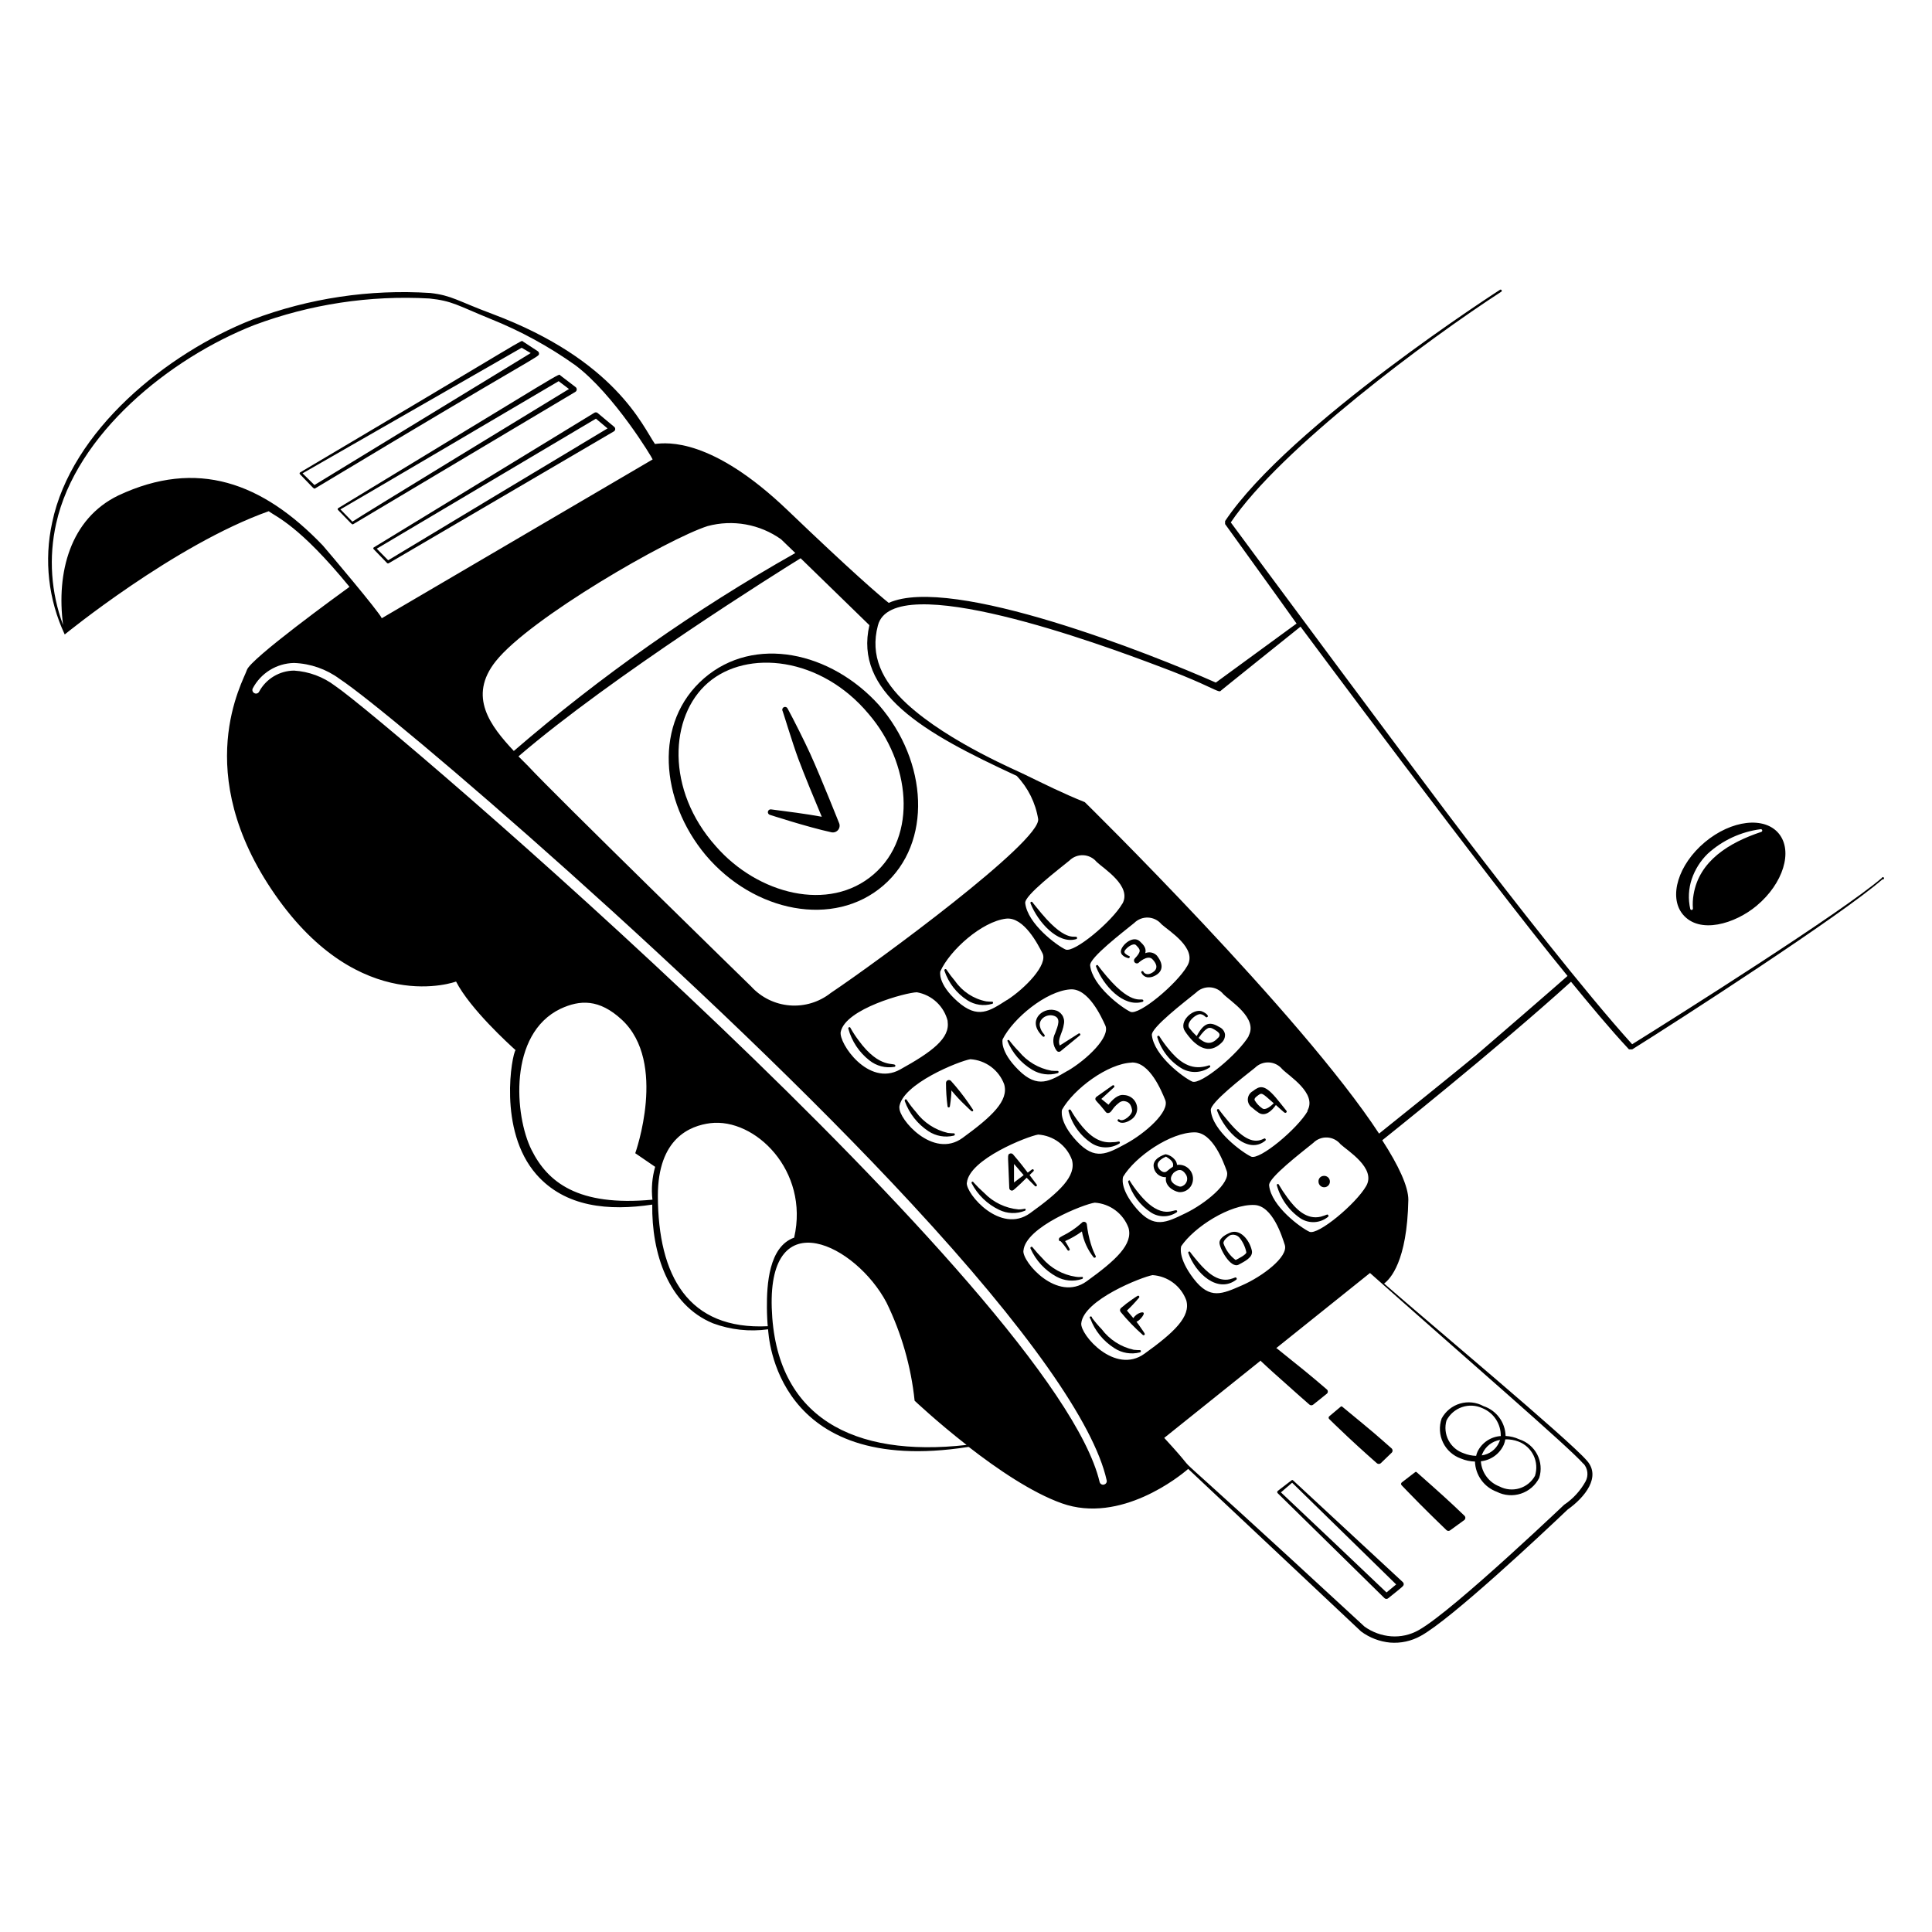 <?xml version="1.0" standalone="no"?>
<!DOCTYPE svg PUBLIC "-//W3C//DTD SVG 1.1//EN" "http://www.w3.org/Graphics/SVG/1.1/DTD/svg11.dtd">
<svg xmlns="http://www.w3.org/2000/svg" width="400" height="400" viewBox="0 0 400 400" fill="none">
<path fill-rule="evenodd" clip-rule="evenodd" d="M264.319 279.14C264.278 279.102 264.225 279.081 264.169 279.081C264.113 279.081 264.06 279.102 264.019 279.14L261.119 281.26C261.076 281.298 261.042 281.344 261.019 281.395C260.996 281.447 260.984 281.503 260.984 281.56C260.984 281.617 260.996 281.673 261.019 281.725C261.042 281.776 261.076 281.822 261.119 281.86C261.119 281.86 262.959 283.6 265.119 285.5C267.879 288 271.119 290.82 271.119 290.82C271.226 290.908 271.36 290.956 271.499 290.956C271.638 290.956 271.772 290.908 271.879 290.82L274.699 288.56C274.766 288.506 274.82 288.437 274.857 288.359C274.894 288.281 274.913 288.196 274.913 288.11C274.913 288.024 274.894 287.939 274.857 287.861C274.82 287.783 274.766 287.714 274.699 287.66C271.139 284.6 269.319 283.14 264.319 279.14ZM288.099 299.86C284.499 296.7 285.259 297.3 277.899 291.24C277.855 291.201 277.798 291.179 277.739 291.179C277.68 291.179 277.623 291.201 277.579 291.24L275.199 293.24C275.16 293.276 275.129 293.319 275.108 293.367C275.087 293.415 275.076 293.467 275.076 293.52C275.076 293.573 275.087 293.625 275.108 293.673C275.129 293.721 275.16 293.764 275.199 293.8C275.199 293.8 276.979 295.56 279.059 297.5C281.779 300.06 285.059 302.94 285.059 302.94C285.172 303.04 285.318 303.095 285.469 303.095C285.62 303.095 285.766 303.04 285.879 302.94L288.159 300.74C288.213 300.678 288.255 300.607 288.281 300.529C288.308 300.451 288.318 300.369 288.313 300.287C288.307 300.206 288.285 300.126 288.249 300.052C288.212 299.979 288.161 299.914 288.099 299.86ZM314.559 298C313.666 297.587 312.702 297.35 311.719 297.3C311.686 295.923 311.228 294.591 310.408 293.485C309.588 292.378 308.446 291.552 307.139 291.12C306.403 290.716 305.594 290.462 304.76 290.372C303.925 290.282 303.081 290.358 302.276 290.596C301.471 290.834 300.721 291.229 300.069 291.759C299.417 292.288 298.877 292.941 298.479 293.68C297.91 295.311 298.012 297.101 298.762 298.658C299.512 300.214 300.849 301.409 302.479 301.98C303.399 302.366 304.382 302.576 305.379 302.6C305.422 303.975 305.876 305.306 306.681 306.421C307.487 307.537 308.607 308.386 309.899 308.86C310.664 309.249 311.499 309.484 312.355 309.549C313.211 309.615 314.072 309.511 314.887 309.244C315.703 308.976 316.458 308.55 317.109 307.99C317.759 307.43 318.293 306.747 318.679 305.98C319.188 304.375 319.041 302.634 318.268 301.139C317.496 299.643 316.162 298.514 314.559 298ZM303.039 300.88C301.687 300.426 300.562 299.467 299.899 298.204C299.236 296.941 299.085 295.471 299.479 294.1C300.152 292.794 301.306 291.799 302.697 291.326C304.088 290.852 305.609 290.936 306.939 291.56C308.075 292.03 309.042 292.83 309.717 293.858C310.391 294.885 310.74 296.091 310.719 297.32C309.701 297.385 308.718 297.719 307.871 298.288C307.024 298.857 306.343 299.641 305.899 300.56C305.776 300.836 305.682 301.124 305.619 301.42C304.734 301.397 303.86 301.214 303.039 300.88ZM310.579 298.12C310.518 298.305 310.444 298.485 310.359 298.66C310.037 299.371 309.539 299.988 308.913 300.453C308.287 300.918 307.552 301.217 306.779 301.32L306.899 301C307.216 300.246 307.721 299.586 308.365 299.082C309.009 298.578 309.771 298.247 310.579 298.12ZM317.799 305.56C317.102 306.809 315.946 307.738 314.575 308.149C313.205 308.559 311.728 308.42 310.459 307.76C309.383 307.352 308.446 306.643 307.762 305.717C307.078 304.792 306.674 303.689 306.599 302.54C307.626 302.432 308.607 302.056 309.443 301.448C310.279 300.841 310.939 300.024 311.359 299.08C311.496 298.731 311.596 298.369 311.659 298C312.587 297.975 313.511 298.131 314.379 298.46C315.751 298.979 316.87 300.006 317.507 301.327C318.143 302.648 318.248 304.164 317.799 305.56ZM293.139 304.98L290.439 307.22L299.879 316.36L302.799 314.26L293.139 304.98Z" fill="black"/>
<path fill-rule="evenodd" clip-rule="evenodd" d="M293.301 304.8C293.257 304.761 293.2 304.739 293.141 304.739C293.082 304.739 293.025 304.761 292.981 304.8L290.201 306.94C290.162 306.977 290.13 307.022 290.109 307.072C290.088 307.122 290.076 307.176 290.076 307.23C290.076 307.284 290.088 307.338 290.109 307.388C290.13 307.438 290.162 307.483 290.201 307.52C290.201 307.52 291.901 309.3 293.861 311.28C296.441 313.88 299.501 316.82 299.501 316.82C299.608 316.908 299.742 316.956 299.881 316.956C300.02 316.956 300.154 316.908 300.261 316.82L303.181 314.7C303.245 314.644 303.296 314.574 303.331 314.497C303.366 314.419 303.384 314.335 303.384 314.25C303.384 314.165 303.366 314.081 303.331 314.003C303.296 313.926 303.245 313.856 303.181 313.8C299.881 310.62 297.681 308.68 293.301 304.8ZM293.121 305.3L291.021 307.3C293.921 309.88 297.181 312.98 299.941 315.68L301.941 314.28C299.721 312.1 297.201 309.62 293.121 305.3ZM267.701 306.48C267.66 306.442 267.607 306.421 267.551 306.421C267.495 306.421 267.442 306.442 267.401 306.48L264.541 308.68C264.507 308.71 264.48 308.747 264.461 308.788C264.442 308.83 264.433 308.875 264.433 308.92C264.433 308.965 264.442 309.01 264.461 309.052C264.48 309.093 264.507 309.13 264.541 309.16L286.641 330.88C286.749 330.983 286.892 331.04 287.041 331.04C287.19 331.04 287.333 330.983 287.441 330.88C290.541 328.38 290.601 328.38 290.621 328C290.624 327.918 290.609 327.837 290.578 327.761C290.547 327.685 290.5 327.616 290.441 327.56L267.701 306.48ZM267.521 306.98L265.201 308.98C266.021 309.72 285.721 328.4 287.061 329.7L289.061 328.04L267.521 306.98ZM274.001 243.46C274.239 243.427 274.482 243.468 274.696 243.578C274.911 243.687 275.087 243.859 275.201 244.071C275.314 244.283 275.361 244.525 275.333 244.764C275.306 245.003 275.206 245.228 275.047 245.408C274.888 245.589 274.678 245.717 274.444 245.775C274.211 245.832 273.965 245.817 273.74 245.732C273.516 245.646 273.322 245.493 273.187 245.295C273.051 245.096 272.979 244.861 272.981 244.62C272.964 244.331 273.062 244.048 273.253 243.831C273.444 243.614 273.713 243.481 274.001 243.46ZM77.381 113.34C77.352 113.362 77.328 113.391 77.312 113.424C77.296 113.457 77.287 113.493 77.287 113.53C77.287 113.567 77.296 113.603 77.312 113.636C77.328 113.669 77.352 113.698 77.381 113.72L80.161 116.6C80.211 116.634 80.27 116.653 80.331 116.653C80.391 116.653 80.451 116.634 80.501 116.6L127.121 89.3C127.199 89.246 127.264 89.175 127.308 89.091C127.352 89.008 127.375 88.914 127.375 88.82C127.375 88.725 127.352 88.632 127.308 88.548C127.264 88.464 127.199 88.393 127.121 88.34L123.701 85.48C123.602 85.408 123.483 85.37 123.361 85.37C123.239 85.37 123.12 85.408 123.021 85.48L77.381 113.34ZM123.381 86.68L78.001 113.6L80.361 116C81.441 115.34 123.061 90.3 125.781 88.7L123.381 86.68ZM70.001 105.22C69.972 105.242 69.948 105.271 69.932 105.304C69.916 105.337 69.907 105.373 69.907 105.41C69.907 105.447 69.916 105.483 69.932 105.516C69.948 105.549 69.972 105.578 70.001 105.6C72.921 108.58 72.861 108.68 73.141 108.52L119.141 81.12C119.223 81.065 119.291 80.991 119.338 80.903C119.385 80.816 119.409 80.719 119.409 80.62C119.409 80.521 119.385 80.423 119.338 80.336C119.291 80.249 119.223 80.174 119.141 80.12L116.001 77.72C115.561 77.34 118.461 75.82 70.001 105.22ZM115.661 78.92C114.281 79.76 71.661 104.82 70.481 105.46L72.961 108C74.001 107.22 115.061 82.2 117.801 80.54L115.661 78.92ZM62.121 97.82C62.092 97.842 62.068 97.871 62.052 97.904C62.036 97.937 62.027 97.973 62.027 98.01C62.027 98.046 62.036 98.082 62.052 98.115C62.068 98.148 62.092 98.177 62.121 98.2C65.001 101.16 64.961 101.28 65.241 101.12C112.141 72.9 111.581 74 111.601 73.22C111.603 73.116 111.578 73.014 111.529 72.923C111.48 72.832 111.409 72.755 111.321 72.7L108.261 70.7C107.781 70.4 110.921 68.92 62.121 97.82ZM108.001 72L62.641 98L65.101 100.42C66.181 99.74 107.101 74.8 109.881 73.1L108.001 72ZM145.781 140.42C135.241 149.52 136.701 165.78 146.101 177.04C156.101 188.88 172.641 192.18 182.881 183.34C193.121 174.5 192.101 157.66 182.001 146C172.001 134.9 156.161 131.46 145.781 140.42ZM146.581 141.36C154.701 134.34 170.001 136 179.861 147.84C188.461 157.84 190.101 173.06 180.881 181.02C171.661 188.98 156.881 185.14 148.221 175.22C137.781 163.56 138.581 148.28 146.581 141.36Z" fill="black"/>
<path fill-rule="evenodd" clip-rule="evenodd" d="M170.139 169.1C168.719 165.74 166.539 160.48 165.279 157.1C164.019 153.72 161.999 146.92 161.999 147.16C161.941 147.017 161.942 146.856 162.002 146.714C162.062 146.571 162.176 146.458 162.319 146.4C162.462 146.342 162.623 146.343 162.765 146.403C162.908 146.463 163.021 146.577 163.079 146.72C164.179 148.72 166.599 153.54 167.739 156.04C170.079 161.2 173.959 171.02 173.739 170.44C173.83 170.674 173.856 170.928 173.815 171.176C173.774 171.424 173.667 171.656 173.506 171.848C173.344 172.04 173.134 172.186 172.897 172.269C172.66 172.352 172.405 172.369 172.159 172.32C167.079 171.22 159.099 168.6 159.439 168.72C159.364 168.704 159.293 168.674 159.23 168.631C159.167 168.587 159.113 168.532 159.071 168.468C159.029 168.404 159.001 168.332 158.986 168.257C158.972 168.182 158.973 168.105 158.989 168.03C159.005 167.955 159.035 167.884 159.078 167.821C159.122 167.758 159.177 167.704 159.241 167.662C159.305 167.62 159.377 167.592 159.452 167.577C159.527 167.563 159.604 167.564 159.679 167.58C162.959 168 166.899 168.5 170.139 169.1ZM196.979 225.76C196.979 227.14 196.639 229.24 196.659 229.04C196.659 229.104 196.634 229.165 196.589 229.21C196.544 229.255 196.483 229.28 196.419 229.28C196.355 229.28 196.294 229.255 196.249 229.21C196.204 229.165 196.179 229.104 196.179 229.04C195.965 227.429 195.858 225.805 195.859 224.18C195.864 224.062 195.905 223.948 195.975 223.852C196.045 223.757 196.141 223.684 196.252 223.644C196.364 223.603 196.484 223.596 196.599 223.624C196.714 223.652 196.819 223.713 196.899 223.8C198.222 225.275 199.451 226.831 200.579 228.46L201.419 229.7C201.441 229.722 201.459 229.749 201.471 229.778C201.483 229.807 201.49 229.838 201.49 229.87C201.49 229.902 201.483 229.933 201.471 229.962C201.459 229.991 201.441 230.018 201.419 230.04C201.219 230.22 201.099 230.04 199.999 228.98C198.921 227.976 197.912 226.901 196.979 225.76ZM219.419 216.46L223.259 214.02C223.283 213.994 223.313 213.974 223.345 213.961C223.378 213.948 223.413 213.942 223.448 213.945C223.483 213.947 223.518 213.956 223.549 213.973C223.58 213.99 223.606 214.013 223.627 214.042C223.648 214.07 223.663 214.103 223.669 214.137C223.676 214.172 223.676 214.207 223.667 214.242C223.659 214.276 223.643 214.308 223.621 214.335C223.599 214.362 223.571 214.385 223.539 214.4L219.539 217.68C219.419 217.759 219.272 217.788 219.131 217.762C218.989 217.736 218.863 217.657 218.779 217.54C218.384 217.031 218.144 216.419 218.087 215.777C218.031 215.135 218.16 214.491 218.459 213.92C219.039 212.34 219.799 210.68 218.019 210.26C216.599 209.92 214.999 211.04 215.299 212.48C215.599 213.92 216.579 214.24 216.239 214.58C216.217 214.602 216.19 214.62 216.161 214.632C216.132 214.644 216.101 214.651 216.069 214.651C216.037 214.651 216.006 214.644 215.977 214.632C215.948 214.62 215.921 214.602 215.899 214.58C212.539 211.42 215.719 208.58 218.279 209.12C218.597 209.171 218.902 209.284 219.175 209.454C219.448 209.624 219.685 209.847 219.872 210.11C220.058 210.372 220.19 210.67 220.26 210.984C220.33 211.298 220.336 211.623 220.279 211.94C219.999 214 218.839 215.12 219.419 216.46ZM237.119 197.34C237.523 197.17 237.968 197.127 238.397 197.217C238.825 197.306 239.217 197.523 239.519 197.84C241.099 199.84 240.639 201.3 238.979 202.08C238.533 202.302 238.034 202.392 237.539 202.34C237.281 202.298 237.038 202.194 236.829 202.037C236.62 201.881 236.452 201.676 236.339 201.44C236.316 201.412 236.299 201.379 236.29 201.343C236.282 201.308 236.281 201.271 236.289 201.235C236.297 201.199 236.313 201.166 236.336 201.137C236.358 201.109 236.387 201.086 236.42 201.07C236.453 201.054 236.49 201.046 236.526 201.047C236.563 201.047 236.599 201.056 236.631 201.072C236.664 201.089 236.692 201.112 236.715 201.141C236.737 201.17 236.752 201.204 236.759 201.24C236.899 201.46 237.459 202.06 238.599 201.36C239.739 200.66 239.639 199.68 238.599 198.6C237.559 197.52 235.519 199.5 235.719 199.36C235.599 199.443 235.454 199.479 235.31 199.462C235.165 199.446 235.032 199.377 234.934 199.27C234.837 199.162 234.781 199.023 234.778 198.878C234.776 198.733 234.825 198.591 234.919 198.48C236.439 196.88 236.059 196.58 235.219 195.7C234.679 195.1 233.219 196.18 232.839 196.88C232.798 196.971 232.787 197.073 232.809 197.17C232.83 197.267 232.883 197.355 232.959 197.42C233.184 197.636 233.449 197.806 233.739 197.92C234.039 197.92 233.899 198.46 233.599 198.38C233.299 198.3 231.719 197.84 232.139 196.6C232.559 195.36 234.699 193.64 236.019 194.92C236.819 195.66 237.379 196.34 237.119 197.34ZM212.559 243.84C210.559 245.84 209.659 246.52 209.859 246.36C209.781 246.429 209.686 246.475 209.583 246.491C209.48 246.507 209.375 246.493 209.28 246.451C209.185 246.409 209.104 246.34 209.047 246.253C208.99 246.166 208.959 246.064 208.959 245.96C208.739 239.2 208.479 239.08 209.079 238.84C209.192 238.794 209.316 238.785 209.435 238.813C209.553 238.842 209.66 238.907 209.739 239C211.279 240.8 212.059 241.82 212.779 242.78L213.639 242.14C213.687 242.098 213.749 242.076 213.813 242.08C213.877 242.083 213.937 242.112 213.979 242.16C214.021 242.208 214.043 242.27 214.039 242.334C214.036 242.398 214.007 242.458 213.959 242.5L213.159 243.28L214.659 245.28C214.684 245.329 214.692 245.384 214.681 245.438C214.67 245.491 214.641 245.539 214.599 245.574C214.557 245.609 214.505 245.629 214.45 245.63C214.396 245.631 214.342 245.613 214.299 245.58L212.559 243.84ZM209.939 241.04V244.82L211.939 243.3C211.339 242.58 210.799 242 209.999 241.04H209.939ZM229.499 228.72C230.279 227.7 231.499 226.5 232.739 226.72C233.476 226.751 234.172 227.07 234.677 227.609C235.182 228.147 235.455 228.862 235.439 229.6C235.421 230.078 235.278 230.544 235.026 230.951C234.774 231.357 234.42 231.691 233.999 231.92C232.279 233.02 231.099 232.16 231.439 231.8C231.461 231.778 231.488 231.76 231.517 231.748C231.546 231.736 231.577 231.729 231.609 231.729C231.641 231.729 231.672 231.736 231.701 231.748C231.73 231.76 231.757 231.778 231.779 231.8C232.559 232.4 234.559 230.74 234.379 229.8C234.159 228.48 233.579 228.04 232.619 227.96C232.221 227.978 231.844 228.142 231.559 228.42C230.239 229.44 230.179 230.3 229.559 230.42C228.939 230.54 229.079 230.28 227.779 228.82C226.799 227.76 226.759 227.72 226.779 227.48C226.797 227.343 226.861 227.217 226.959 227.12L230.319 224.74C230.369 224.698 230.435 224.677 230.5 224.683C230.566 224.688 230.627 224.72 230.669 224.77C230.711 224.82 230.732 224.886 230.726 224.951C230.721 225.017 230.689 225.078 230.639 225.12L228.019 227.52L229.499 228.72ZM247.759 214.52C249.399 211.46 250.639 211.54 252.579 212.7C252.847 212.84 253.08 213.038 253.26 213.281C253.44 213.523 253.563 213.803 253.619 214.1C253.645 214.416 253.601 214.734 253.491 215.031C253.38 215.329 253.205 215.598 252.979 215.82C250.979 217.82 248.979 217.46 246.979 215.54C246.378 214.926 245.835 214.256 245.359 213.54C243.939 211.54 246.919 208.8 248.779 209.36C249.259 209.52 250.379 210.2 249.999 210.54C249.619 210.88 249.539 210.16 248.619 209.98C247.699 209.8 245.379 211.76 246.259 212.88C246.713 213.467 247.215 214.015 247.759 214.52ZM248.159 214.9C249.559 216.16 250.839 216.34 252.159 214.9C252.269 214.821 252.358 214.715 252.417 214.593C252.477 214.471 252.505 214.336 252.499 214.2C252.499 213.72 251.359 213.1 251.019 212.94C250.76 212.808 250.462 212.772 250.179 212.84C249.599 213.1 248.979 213.7 248.159 214.9ZM219.599 256.98H219.419C219.333 256.923 219.271 256.838 219.241 256.739C219.212 256.64 219.218 256.535 219.259 256.44C219.259 256.24 219.719 256.04 219.939 255.9C221.392 255.191 222.738 254.282 223.939 253.2C224.011 253.102 224.111 253.029 224.226 252.989C224.341 252.95 224.465 252.946 224.582 252.978C224.699 253.011 224.804 253.078 224.882 253.171C224.96 253.264 225.008 253.379 225.019 253.5C225.17 254.855 225.445 256.194 225.839 257.5C226.619 260.06 227.119 260.1 226.779 260.34C226.732 260.381 226.671 260.403 226.609 260.403C226.547 260.403 226.486 260.381 226.439 260.34C225.19 258.778 224.351 256.929 223.999 254.96C222.912 255.746 221.745 256.416 220.519 256.96C220.919 257.56 221.439 258.56 221.439 258.56C221.456 258.588 221.468 258.618 221.473 258.65C221.478 258.682 221.477 258.715 221.469 258.747C221.462 258.778 221.448 258.808 221.429 258.834C221.411 258.861 221.387 258.883 221.359 258.9C221.331 258.917 221.301 258.929 221.269 258.934C221.237 258.939 221.204 258.938 221.172 258.93C221.141 258.923 221.111 258.909 221.085 258.89C221.058 258.872 221.036 258.848 221.019 258.82C220.6 258.166 220.125 257.551 219.599 256.98ZM241.419 243.72C241.077 243.737 240.736 243.683 240.417 243.56C240.097 243.438 239.807 243.25 239.564 243.009C239.321 242.768 239.131 242.48 239.007 242.161C238.882 241.843 238.825 241.502 238.839 241.16C239.019 239.5 241.539 238.92 241.339 238.98C241.778 239.061 242.195 239.232 242.563 239.484C242.932 239.735 243.244 240.061 243.479 240.44C243.592 240.673 243.667 240.923 243.699 241.18C244.218 241.107 244.747 241.177 245.229 241.38C245.712 241.584 246.13 241.915 246.44 242.338C246.75 242.76 246.939 243.259 246.989 243.78C247.038 244.302 246.944 244.827 246.719 245.3C246.484 245.786 246.109 246.191 245.642 246.462C245.175 246.733 244.638 246.858 244.099 246.82C242.619 246.54 241.079 245.28 241.419 243.72ZM242.999 242.8C242.299 243.62 242.159 244.38 242.999 245.06C243.38 245.363 243.824 245.575 244.299 245.68C244.495 245.691 244.691 245.642 244.859 245.54C245.08 245.435 245.275 245.283 245.429 245.093C245.584 244.903 245.694 244.681 245.751 244.443C245.809 244.206 245.812 243.958 245.762 243.719C245.711 243.479 245.608 243.254 245.459 243.06C244.719 242 243.999 242 242.999 242.8ZM241.399 239.46C240.679 239.78 239.639 240.42 239.659 241.2C239.679 241.98 240.859 243.2 241.659 242.44C242.029 242.117 242.423 241.822 242.839 241.56C243.119 240.6 242.279 240 241.399 239.46ZM264.159 228.78C263.299 230.02 261.939 231.24 260.619 230.4C260.138 230.083 259.684 229.729 259.259 229.34C258.97 229.153 258.734 228.895 258.574 228.591C258.414 228.286 258.335 227.946 258.345 227.602C258.356 227.258 258.454 226.923 258.632 226.628C258.809 226.333 259.06 226.09 259.359 225.92C260.759 224.86 261.679 224.38 264.119 227.22C264.719 227.92 265.419 228.82 266.319 229.94C266.345 229.964 266.366 229.994 266.38 230.026C266.394 230.059 266.402 230.094 266.402 230.13C266.402 230.166 266.394 230.201 266.38 230.234C266.366 230.266 266.345 230.296 266.319 230.32C265.999 230.56 265.999 230.42 264.159 228.78ZM263.719 228.42C261.079 226.1 261.319 226.14 260.179 227C259.819 227.28 259.679 227.52 259.759 227.78C260.147 228.449 260.68 229.024 261.319 229.46C261.999 230 263.219 228.92 263.719 228.42ZM235.299 273.66C235.659 274.12 235.859 274.4 236.219 274.94C236.959 276 237.139 276.2 236.939 276.38C236.917 276.402 236.89 276.42 236.861 276.432C236.832 276.444 236.801 276.451 236.769 276.451C236.737 276.451 236.706 276.444 236.677 276.432C236.648 276.42 236.621 276.402 236.599 276.38C234.963 274.936 233.445 273.365 232.059 271.68C231.949 271.568 231.887 271.417 231.887 271.26C231.887 271.103 231.949 270.952 232.059 270.84C232.807 270.185 233.595 269.577 234.419 269.02C235.479 268.3 235.639 268.14 235.819 268.34C235.841 268.362 235.859 268.389 235.871 268.418C235.883 268.447 235.89 268.478 235.89 268.51C235.89 268.542 235.883 268.573 235.871 268.602C235.859 268.631 235.841 268.658 235.819 268.68C235.036 269.613 234.201 270.501 233.319 271.34L234.639 272.9C234.988 272.375 235.502 271.981 236.099 271.78C237.579 271.36 236.379 272.94 235.679 273.44C235.559 273.524 235.432 273.597 235.299 273.66ZM254.479 255.3C254.179 255.44 252.479 256.16 252.479 257.3C252.479 258.44 254.799 262.76 256.479 261.82C257.679 261.16 259.419 260.34 259.199 259C258.739 256.74 256.679 254.18 254.479 255.3ZM254.679 255.74C254.239 256 253.259 256.78 253.299 257.4C253.767 258.767 254.63 259.964 255.779 260.84H255.899C256.319 260.62 258.119 259.72 258.039 259.26C257.811 258.145 257.317 257.103 256.599 256.22C256.362 255.959 256.054 255.774 255.712 255.689C255.37 255.603 255.011 255.621 254.679 255.74ZM175.639 212.98C176.346 215.58 177.876 217.881 179.999 219.54C180.716 220.114 181.547 220.531 182.436 220.762C183.325 220.992 184.253 221.033 185.159 220.88C185.19 220.88 185.22 220.874 185.248 220.862C185.276 220.849 185.301 220.831 185.322 220.809C185.343 220.786 185.359 220.759 185.368 220.73C185.378 220.701 185.382 220.671 185.379 220.64C185.379 219.8 182.239 221.6 177.719 215.34C177.116 214.538 176.568 213.696 176.079 212.82C175.999 212.52 175.519 212.7 175.639 212.98ZM187.339 228C188.251 230.541 189.964 232.717 192.219 234.2C192.984 234.709 193.847 235.054 194.752 235.212C195.658 235.37 196.586 235.339 197.479 235.12C197.511 235.115 197.541 235.104 197.568 235.087C197.596 235.07 197.619 235.048 197.638 235.022C197.657 234.996 197.67 234.967 197.677 234.935C197.684 234.904 197.685 234.872 197.679 234.84C197.679 234.52 197.399 234.72 196.239 234.56C193.584 233.94 191.237 232.395 189.619 230.2C188.95 229.444 188.336 228.642 187.779 227.8C187.639 227.42 187.199 227.62 187.339 228ZM201.179 245C202.426 247.396 204.42 249.32 206.859 250.48C207.683 250.883 208.581 251.11 209.498 251.144C210.414 251.178 211.328 251.02 212.179 250.68C212.208 250.673 212.236 250.66 212.26 250.642C212.285 250.624 212.305 250.601 212.32 250.575C212.335 250.549 212.345 250.52 212.348 250.489C212.351 250.459 212.348 250.429 212.339 250.4C212.339 250.08 212.039 250.4 210.879 250.4C208.163 250.149 205.628 248.928 203.739 246.96C202.979 246.288 202.258 245.574 201.579 244.82C201.419 244.46 201.019 244.72 201.179 245ZM213.359 258.5C214.459 260.964 216.335 263 218.699 264.3C219.503 264.747 220.391 265.023 221.306 265.109C222.222 265.195 223.146 265.09 224.019 264.8C224.079 264.786 224.132 264.749 224.165 264.696C224.199 264.644 224.211 264.581 224.199 264.52C224.199 264.2 223.899 264.52 222.719 264.34C220.026 263.933 217.57 262.569 215.799 260.5C215.093 259.79 214.425 259.042 213.799 258.26C213.767 258.202 213.713 258.158 213.65 258.14C213.586 258.121 213.517 258.128 213.459 258.16C213.401 258.192 213.357 258.246 213.339 258.309C213.32 258.373 213.327 258.442 213.359 258.5ZM225.739 273C226.688 275.528 228.437 277.677 230.719 279.12C231.489 279.626 232.357 279.966 233.266 280.117C234.175 280.269 235.106 280.229 235.999 280C236.031 279.995 236.061 279.984 236.088 279.967C236.116 279.95 236.139 279.928 236.158 279.902C236.177 279.876 236.19 279.847 236.197 279.815C236.204 279.784 236.205 279.752 236.199 279.72C236.199 279.4 235.899 279.6 234.739 279.46C232.076 278.883 229.71 277.363 228.079 275.18C227.358 274.441 226.69 273.652 226.079 272.82C226.086 272.776 226.08 272.731 226.063 272.69C226.046 272.649 226.017 272.614 225.981 272.588C225.945 272.562 225.902 272.547 225.858 272.544C225.813 272.541 225.769 272.55 225.73 272.571C225.69 272.592 225.657 272.623 225.635 272.662C225.612 272.7 225.601 272.744 225.602 272.788C225.603 272.833 225.616 272.876 225.64 272.914C225.665 272.951 225.699 272.981 225.739 273ZM195.539 200.98C196.375 203.49 198.039 205.641 200.259 207.08C201.011 207.569 201.859 207.889 202.746 208.02C203.633 208.152 204.538 208.09 205.399 207.84C205.43 207.838 205.46 207.829 205.487 207.814C205.514 207.8 205.538 207.779 205.557 207.755C205.576 207.73 205.59 207.702 205.597 207.672C205.604 207.642 205.605 207.61 205.599 207.58C205.599 207.26 205.299 207.46 204.179 207.32C201.579 206.81 199.278 205.312 197.759 203.14C197.12 202.389 196.526 201.601 195.979 200.78C195.952 200.722 195.904 200.676 195.844 200.654C195.784 200.631 195.717 200.633 195.659 200.66C195.601 200.687 195.555 200.735 195.533 200.795C195.51 200.855 195.512 200.922 195.539 200.98ZM208.559 215.48C209.575 217.985 211.379 220.092 213.699 221.48C214.481 221.959 215.355 222.269 216.265 222.39C217.174 222.511 218.099 222.439 218.979 222.18C219.008 222.175 219.036 222.165 219.061 222.149C219.086 222.133 219.107 222.112 219.124 222.088C219.141 222.064 219.153 222.037 219.159 222.008C219.165 221.979 219.165 221.949 219.159 221.92C219.159 221.58 218.879 221.8 217.699 221.68C215.04 221.196 212.643 219.777 210.939 217.68C210.217 216.956 209.549 216.18 208.939 215.36C208.908 215.335 208.872 215.319 208.833 215.312C208.794 215.304 208.755 215.307 208.717 215.319C208.679 215.331 208.645 215.352 208.618 215.38C208.59 215.408 208.57 215.442 208.559 215.48ZM221.239 230.1C221.991 232.856 223.736 235.235 226.139 236.78C226.982 237.286 227.946 237.553 228.929 237.553C229.912 237.553 230.876 237.286 231.719 236.78C231.747 236.769 231.773 236.753 231.795 236.731C231.816 236.71 231.833 236.684 231.845 236.656C231.856 236.628 231.861 236.598 231.86 236.568C231.859 236.537 231.852 236.507 231.839 236.48C231.719 236.16 231.519 236.48 230.319 236.48C227.379 236.78 225.219 234.78 223.459 232.48C222.808 231.644 222.22 230.762 221.699 229.84C221.665 229.779 221.607 229.734 221.54 229.715C221.472 229.697 221.4 229.706 221.339 229.74C221.278 229.774 221.233 229.832 221.214 229.899C221.196 229.967 221.205 230.039 221.239 230.1ZM233.579 244.72C234.362 247.305 236.025 249.533 238.279 251.02C239.066 251.538 239.987 251.814 240.929 251.814C241.871 251.814 242.792 251.538 243.579 251.02C243.608 251.007 243.634 250.988 243.656 250.965C243.678 250.942 243.695 250.915 243.706 250.885C243.717 250.855 243.722 250.824 243.721 250.792C243.72 250.76 243.712 250.729 243.699 250.7C243.339 249.92 240.659 253.2 235.699 246.98C235.058 246.2 234.47 245.378 233.939 244.52C233.999 244.24 233.459 244.44 233.579 244.72ZM245.999 259.36C247.559 263.72 252.159 267.88 255.999 264.92C256.038 264.876 256.06 264.819 256.06 264.76C256.06 264.701 256.038 264.644 255.999 264.6C255.819 264.3 255.679 264.6 254.599 264.86C252.059 265.42 249.879 263.38 248.199 261.44C246.819 259.84 246.199 258.94 246.359 259.14C246.322 259.118 246.279 259.107 246.236 259.108C246.193 259.108 246.15 259.12 246.114 259.143C246.077 259.165 246.047 259.197 246.026 259.236C246.006 259.274 245.997 259.317 245.999 259.36ZM264.339 245.34C265.105 248.174 266.866 250.638 269.299 252.28C270.167 252.83 271.186 253.089 272.211 253.021C273.236 252.952 274.212 252.56 274.999 251.9C275.035 251.854 275.054 251.798 275.054 251.74C275.054 251.682 275.035 251.626 274.999 251.58C274.819 251.28 274.679 251.58 273.459 251.9C270.519 252.6 268.279 250.36 266.499 247.9C265.85 247.02 265.249 246.105 264.699 245.16C264.665 245.14 264.626 245.128 264.586 245.127C264.546 245.126 264.506 245.134 264.47 245.152C264.434 245.17 264.404 245.197 264.381 245.23C264.358 245.262 264.343 245.3 264.339 245.34ZM251.999 230C253.659 234.32 258.399 239.16 261.999 236.14C262.04 236.093 262.062 236.032 262.062 235.97C262.062 235.908 262.04 235.847 261.999 235.8C261.799 235.5 261.659 235.92 260.599 236.12C258.219 236.56 255.819 233.96 254.279 232.12C252.739 230.28 252.279 229.58 252.419 229.78C252.408 229.747 252.39 229.717 252.366 229.692C252.342 229.667 252.313 229.647 252.281 229.634C252.249 229.621 252.214 229.615 252.179 229.617C252.145 229.619 252.111 229.628 252.08 229.644C252.05 229.66 252.023 229.683 252.002 229.71C251.98 229.738 251.965 229.77 251.958 229.803C251.95 229.837 251.95 229.872 251.957 229.906C251.964 229.94 251.978 229.972 251.999 230ZM239.619 214.78C240.465 217.533 242.323 219.863 244.819 221.3C245.694 221.767 246.68 221.986 247.671 221.933C248.661 221.88 249.619 221.558 250.439 221C250.493 220.974 250.535 220.929 250.557 220.873C250.579 220.818 250.58 220.756 250.559 220.7C250.399 220.38 250.239 220.7 249.019 220.88C246.059 221.36 243.819 219.5 241.939 217.18C241.255 216.356 240.627 215.487 240.059 214.58C240.032 214.522 239.984 214.476 239.924 214.454C239.864 214.431 239.797 214.433 239.739 214.46C239.681 214.487 239.635 214.535 239.613 214.595C239.59 214.655 239.592 214.722 239.619 214.78ZM226.939 200.16C228.399 204 232.559 208.62 236.539 207.42C236.568 207.415 236.596 207.405 236.621 207.389C236.646 207.373 236.667 207.352 236.684 207.328C236.701 207.304 236.713 207.277 236.719 207.248C236.725 207.219 236.725 207.189 236.719 207.16C236.559 206.3 234.719 208.7 229.199 202.22C227.699 200.44 227.199 199.72 227.359 199.92C227.219 199.64 226.779 199.88 226.939 200.16ZM213.379 187.08C214.839 190.8 218.979 195.56 222.799 194.44C222.831 194.435 222.861 194.424 222.888 194.407C222.916 194.39 222.939 194.368 222.958 194.342C222.977 194.316 222.99 194.287 222.997 194.255C223.004 194.224 223.005 194.192 222.999 194.16C222.839 193.3 221.179 195.72 215.639 189.12C214.139 187.34 213.639 186.64 213.799 186.86C213.788 186.827 213.77 186.797 213.746 186.772C213.722 186.747 213.693 186.727 213.661 186.714C213.629 186.701 213.594 186.695 213.559 186.697C213.525 186.699 213.491 186.708 213.46 186.724C213.43 186.74 213.403 186.763 213.382 186.79C213.36 186.818 213.345 186.85 213.338 186.883C213.33 186.917 213.33 186.952 213.337 186.986C213.344 187.02 213.358 187.052 213.379 187.08ZM368.299 172.6C371.259 176.24 369.199 182.92 363.699 187.52C359.239 191.26 351.839 193.52 348.379 189.28C345.419 185.64 347.479 178.96 352.979 174.36C358.479 169.76 365.339 168.96 368.299 172.6ZM350.499 188.1C350.423 187.131 350.47 186.157 350.639 185.2C351.799 178.22 358.019 174.44 364.639 172.24C364.713 172.221 364.777 172.174 364.816 172.108C364.856 172.043 364.868 171.964 364.849 171.89C364.83 171.816 364.783 171.752 364.718 171.713C364.652 171.673 364.573 171.661 364.499 171.68C360.418 172.213 356.6 173.987 353.559 176.76C352.062 178.223 350.931 180.018 350.259 182C349.586 184.006 349.482 186.159 349.959 188.22C349.983 188.282 350.029 188.333 350.088 188.365C350.147 188.396 350.215 188.405 350.28 188.391C350.345 188.376 350.403 188.339 350.443 188.286C350.483 188.232 350.503 188.167 350.499 188.1Z" fill="black"/>
<path fill-rule="evenodd" clip-rule="evenodd" d="M389.601 181.78C381.181 188.98 347.421 210.28 337.921 216.2C328.141 205.4 312.641 185.46 303.781 173.86C295.241 162.74 256.401 110.34 254.821 108.16C265.101 92.9 295.741 70.16 310.821 60.4C311.081 60.24 310.821 59.82 310.561 60C310.761 59.86 266.941 88 253.641 107.88V108.5C263.441 122.08 268.221 128.78 268.441 129.1L251.721 141.32C238.701 135.54 197.001 118.94 184.001 124.82C182.001 123.22 176.421 118.44 163.021 105.6C147.441 90.7 138.201 91.6 135.601 91.92C133.061 88.26 127.421 74.56 102.001 65.02C94.601 62.26 93.581 61.18 89.101 60.66C76.548 59.853 63.968 61.735 52.201 66.18C34.481 73.16 14.761 89.16 10.801 108.18C9.092 115.982 10.006 124.13 13.401 131.36C13.401 131.36 36.121 112.78 55.641 105.84C57.161 107.02 61.901 108.72 72.361 121.5C70.241 123.04 51.861 136.38 51.121 138.7C50.381 141.02 39.281 159.82 56.941 185.22C74.601 210.62 94.421 203.22 94.421 203.22C97.381 208.94 105.421 216.22 106.741 217.42C106.021 218.22 103.021 233.96 111.041 243.14C117.041 249.98 126.101 250.74 135.041 249.4C134.901 259.4 138.32 270.16 147.62 273.98C151.259 275.328 155.177 275.754 159.021 275.22C159.141 276.44 160.421 305.84 200.421 299.58C200.473 299.598 200.529 299.598 200.581 299.58C206.421 304.12 213.641 309.04 219.821 311.24C231.981 315.58 244.321 305.6 246.001 304.12L281.801 337.78C283.555 339.078 285.629 339.873 287.801 340.08C290.004 340.257 292.211 339.777 294.141 338.7C300.361 335.32 319.461 317.4 324.561 312.54C328.161 309.98 331.521 305.76 328.561 302.42C324.681 297.92 295.641 273.7 286.561 265.74C287.801 264.84 291.341 261.2 291.581 248.4C291.581 245.66 289.581 241.34 286.181 236.08C286.361 235.92 309.601 217.44 325.261 203.26C329.021 207.84 333.261 212.98 337.261 217.26H337.941C347.541 211.26 381.141 189.56 389.741 182.06C389.786 182.079 389.836 182.084 389.884 182.073C389.932 182.063 389.976 182.038 390.009 182.003C390.042 181.967 390.064 181.922 390.071 181.873C390.078 181.825 390.07 181.775 390.048 181.731C390.026 181.687 389.992 181.651 389.949 181.628C389.906 181.604 389.856 181.595 389.808 181.6C389.759 181.605 389.713 181.625 389.676 181.658C389.639 181.69 389.613 181.732 389.601 181.78ZM180.001 129.44C178.421 136.22 181.061 141.84 186.741 146.88C192.421 151.92 200.741 156.12 210.501 160.64C212.848 163.104 214.396 166.221 214.941 169.58C215.481 174.22 181.901 198.94 172.001 205.58C169.595 207.484 166.556 208.405 163.497 208.157C160.438 207.908 157.588 206.508 155.521 204.24C155.521 204.24 114.681 164.4 109.341 158.6L107.341 156.6C126.661 140 161.54 118.18 165.76 115.58L180.001 129.44ZM221.061 221.68C217.381 223.84 214.861 225.48 210.881 221.54C206.901 217.6 207.581 215.18 207.581 215.18C209.761 210.82 216.601 205.18 221.581 204.84C225.321 204.54 228.041 210.56 228.821 212.26C230.001 214.66 224.961 219.4 221.101 221.68H221.061ZM234.301 219.98C238.061 219.84 240.521 225.98 241.241 227.72C242.261 230.14 237.041 234.68 233.101 236.8C229.161 238.92 226.721 240.34 222.921 236.26C219.121 232.18 219.881 229.76 219.881 229.76C222.281 225.48 229.34 220.18 234.34 220L234.301 219.98ZM208.441 207.06C204.841 209.36 202.441 211.06 198.241 207.34C194.041 203.62 194.68 201.12 194.68 201.12C196.68 196.68 203.301 190.8 208.281 190.2C212.001 189.76 214.961 195.66 215.821 197.34C217.061 199.68 212.24 204.64 208.48 207.06H208.441ZM196.18 211.44C196.78 214.94 192.92 217.8 186.34 221.44C179.76 225.08 173.601 215.92 174.061 213.64C175.041 208.84 187.621 205.48 189.821 205.44C191.356 205.708 192.78 206.419 193.917 207.485C195.054 208.55 195.855 209.925 196.221 211.44H196.18ZM186.18 229.3C186.62 224.42 198.72 219.64 200.9 219.3C202.442 219.395 203.925 219.935 205.168 220.854C206.41 221.773 207.358 223.033 207.9 224.48C208.9 227.88 205.381 231.16 199.281 235.6C193.181 240.04 186.001 231.62 186.221 229.3H186.18ZM200.18 244.9C200.62 240 212.741 235.26 214.941 234.9C216.482 235 217.961 235.545 219.2 236.468C220.439 237.39 221.384 238.652 221.921 240.1C222.901 243.5 219.38 246.78 213.26 251.18C207.14 255.58 200.001 247.2 200.161 244.9H200.18ZM211.9 258.9C212.34 254.02 224.461 249.28 226.661 249C228.202 249.1 229.681 249.645 230.92 250.568C232.159 251.49 233.104 252.752 233.641 254.2C234.621 257.6 231.08 260.88 224.98 265.28C218.88 269.68 211.661 261.28 211.881 258.96L211.9 258.9ZM232.54 243.62C235.06 239.44 242.34 234.44 247.34 234.44C251.1 234.44 253.34 240.66 253.98 242.44C254.88 244.92 249.481 249.24 245.461 251.18C241.441 253.12 238.941 254.46 235.301 250.22C231.661 245.98 232.521 243.68 232.521 243.68L232.54 243.62ZM244.54 258.04C247.22 254.04 254.701 249.26 259.721 249.48C263.461 249.64 265.421 255.94 266.001 257.74C266.801 260.24 261.241 264.34 257.141 266.12C253.041 267.9 250.501 269.14 247.141 264.76C243.781 260.38 244.54 258.1 244.54 258.1V258.04ZM262.761 245.4C262.601 243.84 269.541 238.54 271.901 236.62C272.276 236.243 272.727 235.948 273.224 235.756C273.72 235.564 274.252 235.478 274.783 235.505C275.315 235.531 275.835 235.669 276.31 235.909C276.785 236.15 277.205 236.487 277.541 236.9C278.981 238.24 284.961 241.86 282.861 245.54C280.761 249.22 272.861 255.82 271.101 255.02C269.341 254.22 263.221 249.76 262.761 245.46V245.4ZM270.761 230C268.661 233.68 260.76 240.28 259.02 239.46C257.28 238.64 251.02 234.16 250.68 229.86C250.52 228.3 257.441 222.98 259.821 221.08C260.197 220.704 260.646 220.411 261.141 220.219C261.637 220.027 262.167 219.94 262.697 219.965C263.228 219.989 263.749 220.124 264.225 220.361C264.7 220.598 265.12 220.931 265.46 221.34C266.8 222.74 272.781 226.36 270.661 230H270.761ZM258.58 214.44C256.46 218.12 248.581 224.72 246.821 223.92C245.061 223.12 238.94 218.6 238.48 214.3C238.32 212.74 245.26 207.44 247.62 205.52C247.997 205.145 248.449 204.854 248.945 204.663C249.442 204.473 249.972 204.388 250.503 204.415C251.034 204.441 251.552 204.578 252.027 204.816C252.502 205.055 252.922 205.39 253.26 205.8C254.6 207.2 260.581 210.82 258.481 214.5L258.58 214.44ZM245.801 200C243.681 203.7 235.8 210.3 234.04 209.48C232.28 208.66 226.161 204.16 225.701 199.88C225.541 198.3 232.48 193 234.84 191.08C235.217 190.705 235.669 190.414 236.165 190.223C236.662 190.033 237.192 189.948 237.723 189.975C238.254 190.001 238.772 190.138 239.247 190.376C239.722 190.615 240.142 190.95 240.48 191.36C242 192.74 248.001 196.36 245.801 200ZM232.361 187.1C230.241 190.78 222.361 197.38 220.601 196.58C218.841 195.78 212.72 191.26 212.26 186.96C212.1 185.4 219.04 180.1 221.4 178.18C221.776 177.804 222.226 177.511 222.721 177.319C223.217 177.127 223.747 177.04 224.277 177.065C224.808 177.089 225.329 177.224 225.805 177.461C226.28 177.698 226.7 178.031 227.04 178.44C228.48 179.84 234.461 183.46 232.361 187.14V187.1ZM146.501 108.92C149.083 108.226 151.787 108.111 154.418 108.585C157.049 109.058 159.543 110.109 161.721 111.66L164.661 114.5C143.93 126.204 124.408 139.931 106.381 155.48C101.561 150.32 96.801 144.22 102.641 136.9C109.701 128 138.281 111.54 146.501 108.92ZM66.821 112.92C54.321 99.88 40.821 94.92 24.501 102.58C14.501 107.42 11.641 118.58 13.061 129.4C10.555 122.695 10.054 115.405 11.621 108.42C15.721 89.88 35.101 74.18 52.641 67.3C64.217 62.979 76.564 61.106 88.901 61.8C93.661 62.3 94.681 63.22 101.541 66.02C107.762 68.51 113.663 71.733 119.121 75.62C127.121 81.62 135.121 94.9 135.121 95.12L79.041 128C78.581 126.78 67.761 114 66.821 112.92ZM135.081 248.38C119.581 249.84 113.361 244.7 110.041 238.06C106.521 231 105.221 214.06 116.041 208.86C120.041 207 124.041 206.76 128.761 211.14C138.241 219.96 131.521 238.76 131.521 238.76L135.641 241.58C135.01 243.788 134.82 246.099 135.081 248.38ZM158.781 270.78C158.781 272.1 158.901 274.26 158.961 274.58C142.441 275.38 136.261 264.14 136.201 247.6C136.201 235.6 142.941 233.06 147.061 232.54C156.261 231.4 167.601 242.34 164.421 256.24C159.161 258.1 158.741 266 158.781 270.78ZM159.781 270.78C159.081 248.66 177.22 257.72 183.54 269.68C186.655 276.06 188.626 282.938 189.361 290C189.361 290 193.92 294.32 200.12 299.16C176.72 301.8 160.501 293.5 159.781 270.76V270.78ZM228.561 307.38C228.368 307.422 228.165 307.387 227.997 307.283C227.829 307.178 227.709 307.012 227.661 306.82C218.521 268 80.201 149.28 69.381 142C66.92 140.132 63.963 139.033 60.881 138.84C59.4 138.853 57.949 139.263 56.679 140.026C55.41 140.789 54.367 141.878 53.661 143.18C53.62 143.268 53.562 143.347 53.49 143.412C53.419 143.477 53.334 143.527 53.243 143.558C53.151 143.59 53.054 143.603 52.958 143.597C52.861 143.59 52.767 143.564 52.681 143.52C52.503 143.437 52.366 143.288 52.298 143.104C52.231 142.921 52.239 142.718 52.321 142.54C53.141 140.976 54.366 139.66 55.868 138.732C57.371 137.803 59.095 137.295 60.861 137.26C64.284 137.38 67.59 138.538 70.341 140.58C81.041 147.62 147.021 204.12 188.741 249.22C212.561 274.94 226.52 294.72 229.12 306.46C229.147 306.556 229.154 306.656 229.14 306.755C229.126 306.854 229.09 306.948 229.038 307.033C228.985 307.118 228.915 307.19 228.833 307.247C228.751 307.303 228.659 307.341 228.561 307.36V307.38ZM223.861 274C224.301 269.12 236.42 264.38 238.62 264C240.161 264.1 241.641 264.645 242.88 265.568C244.119 266.49 245.064 267.752 245.601 269.2C246.581 272.6 243.061 275.88 236.941 280.28C230.821 284.68 223.661 276.36 223.861 274ZM327.861 303.04C328.294 303.535 328.567 304.151 328.642 304.805C328.717 305.458 328.591 306.119 328.281 306.7C327.215 308.631 325.707 310.282 323.881 311.52C326.341 309.12 300.941 333.52 293.681 337.52C291.954 338.494 289.977 338.932 288.001 338.78C286.027 338.621 284.133 337.929 282.521 336.78C232.521 290.6 252.36 310 241.04 297.7L283.641 263.56C303.701 281.4 325.001 299.76 327.841 303.08L327.861 303.04ZM305.321 218.7C303.681 220.1 285.741 234.56 285.521 234.7C269.341 209.98 224.601 166.08 224.601 166.08C220.061 164.26 216.081 162.26 212.361 160.46C211.281 159.84 196.5 153.78 187.76 145.72C182.6 140.96 180.1 135.72 181.76 129.5C184.82 117.5 228.22 133.5 239.76 137.88C247.76 140.84 250.941 142.6 251.961 142.98C252.581 143.22 252.601 143.14 252.801 142.98C251.661 143.84 269.261 129.74 269.261 129.74C269.261 129.74 307.881 181.74 324.541 202.06C324.001 202.58 307.281 217.06 305.301 218.74L305.321 218.7Z" fill="#000000"/>
</svg>